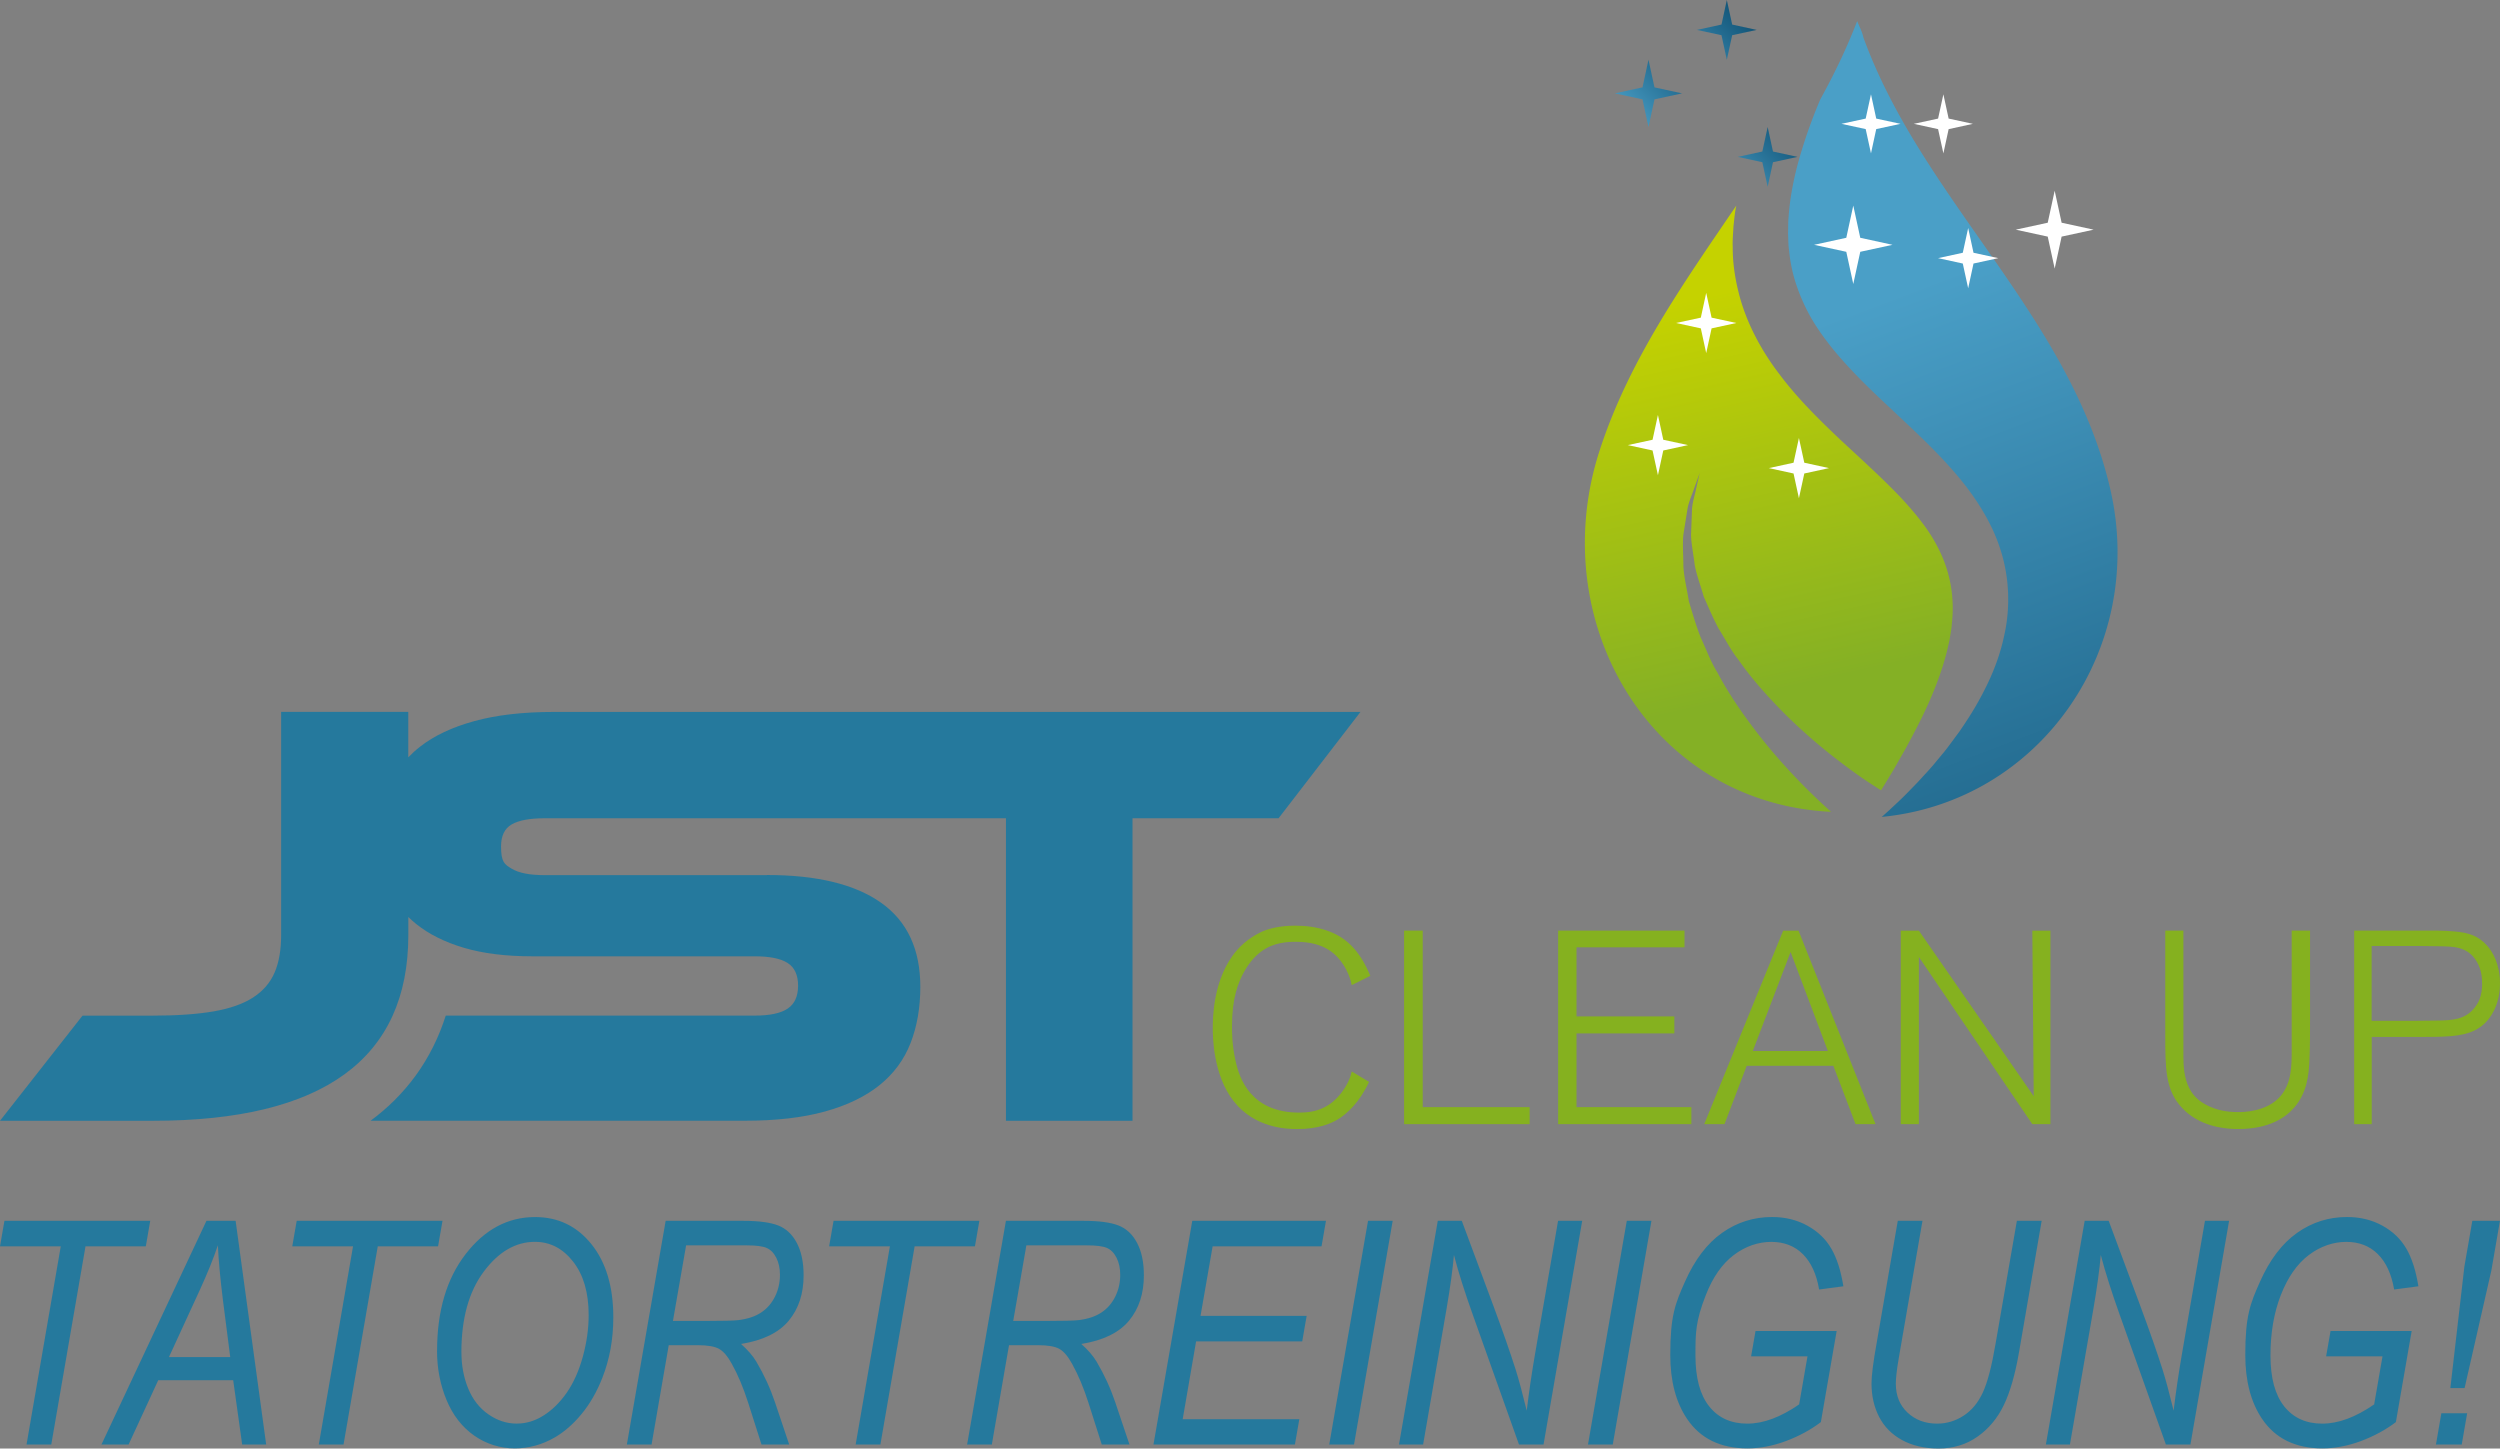<?xml version="1.0" encoding="UTF-8"?>
<svg xmlns="http://www.w3.org/2000/svg" xmlns:xlink="http://www.w3.org/1999/xlink" data-name="Ebene 2" viewBox="0 0 575.94 333.7">
  <rect x="0" y="0" width="575.94" height="333.7" fill="#808080" stroke="none"/>
  <defs>
    <linearGradient id="a" data-name="GradientFill 1" x1="373.93" y1="27.1" x2="392.83" y2="9.02" gradientUnits="userSpaceOnUse">
      <stop offset="0" stop-color="#4a9fc7"></stop>
      <stop offset=".99" stop-color="#054466"></stop>
      <stop offset="1" stop-color="#054466"></stop>
    </linearGradient>
    <linearGradient id="c" data-name="GradientFill 1" x1="397.79" y1="45.16" x2="416.69" y2="27.09" xlink:href="#a"></linearGradient>
    <linearGradient id="d" data-name="GradientFill 1" x1="386.14" y1="18.05" x2="405.04" y2="-.02" xlink:href="#a"></linearGradient>
    <linearGradient id="e" data-name="GradientFill 1" x1="429.85" y1="70.35" x2="505.88" y2="270.26" xlink:href="#a"></linearGradient>
    <linearGradient id="b" data-name="GradientFill 2" x1="400.01" y1="47.36" x2="400.01" y2="47.36" gradientUnits="userSpaceOnUse">
      <stop offset="0" stop-color="#84b025"></stop>
      <stop offset="1" stop-color="#c5d200"></stop>
    </linearGradient>
    <linearGradient id="f" data-name="GradientFill 2" x1="412.85" y1="158.46" x2="392.54" y2="68.06" xlink:href="#b"></linearGradient>
  </defs>
  <path style="fill-rule:evenodd;fill:url(#a)" d="m381.15 22.89 6.36-1.38-6.36-1.38-1.38-6.36-1.38 6.36-6.37 1.38 6.37 1.38 1.38 6.37z"></path>
  <path style="fill:url(#c);fill-rule:evenodd" d="m408.45 37.37 5.66-1.23-5.66-1.23-1.22-5.65-1.23 5.65-5.66 1.23 5.66 1.23 1.23 5.66z"></path>
  <path style="fill-rule:evenodd;fill:url(#d)" d="m399.05 8.11 5.65-1.22-5.65-1.23L397.82 0l-1.23 5.66-5.66 1.23 5.66 1.22 1.23 5.66z"></path>
  <path d="M486.16 112.69c-9.21-39.85-43.33-66.61-56.9-104.13-.26-1.26-.95-2.51-1.41-3.71-2.4 6.25-5.29 12.24-8.5 18.05-1.53 3.58-3.05 7.66-4.39 12.1-1.39 4.58-2.52 9.6-2.9 14.83-.14 1.31-.08 2.62-.14 3.94.08 1.31.04 2.65.24 3.96.26 2.65.8 5.28 1.66 7.85a43.7 43.7 0 0 0 3.37 7.57c1.4 2.45 3.12 4.83 4.99 7.17 3.79 4.65 8.32 9.08 13.13 13.55 4.76 4.51 9.79 9.05 14.38 14.28 2.31 2.6 4.48 5.39 6.38 8.41 1.9 3 3.54 6.25 4.66 9.67 2.3 6.83 2.39 14.09.98 20.23-1.31 6.21-3.83 11.46-6.41 15.97-1.3 2.26-2.67 4.32-4 6.25-1.41 1.86-2.65 3.68-4.01 5.26-.65.79-1.3 1.56-1.91 2.31q-.945 1.095-1.86 2.07c-.6.66-1.17 1.28-1.73 1.89-.56.57-1.1 1.14-1.62 1.66-2.02 2.13-3.76 3.67-4.89 4.74-1.1.99-1.68 1.52-1.77 1.59 36.64-3.55 61.09-38.99 52.65-75.5Z" style="fill-rule:evenodd;fill:url(#e)"></path>
  <path style="fill-rule:evenodd;fill:url(#b)" d="m400 47.36.01-.01z"></path>
  <path d="M447.6 128.6a36.7 36.7 0 0 0-4-7.13c-1.66-2.31-3.58-4.57-5.66-6.8-4.21-4.44-9.05-8.79-13.96-13.36-4.87-4.61-9.85-9.49-14.09-15.16-4.28-5.6-7.76-12.15-9.41-19-.84-3.4-1.32-6.85-1.3-10.19-.08-1.67.1-3.31.18-4.91.19-1.59.3-3.18.65-4.69-12.22 17.98-24.84 35.74-31.57 56.66-12.53 39.01 11.5 80.96 53.41 83.01-1.76-1.57-3.73-3.4-6.03-5.71-3.2-3.22-6.78-7.12-10.3-11.58-3.49-4.47-7.01-9.41-9.85-14.78-1.6-2.56-2.63-5.48-3.89-8.15-1.08-2.78-1.9-5.63-2.71-8.32-.44-2.82-1.12-5.48-1.26-8.06 0-2.6-.23-5.04 0-7.26.35-2.2.68-4.23.96-6.02.34-1.76 1.07-3.21 1.45-4.44.87-2.41 1.36-3.79 1.36-3.79s-.33 1.43-.89 3.93c-.23 1.25-.77 2.72-.89 4.47-.06 1.76-.14 3.74-.22 5.89.04 2.14.56 4.45.83 6.86.42 2.4 1.39 4.84 2.09 7.37 1.08 2.43 2.14 4.96 3.45 7.41 1.52 2.37 2.74 4.9 4.53 7.12 3.23 4.65 7.08 8.85 10.82 12.61 3.78 3.74 7.55 6.98 10.89 9.6 3.34 2.61 6.21 4.68 8.26 6.02.99.65 1.78 1.15 2.31 1.5.25.17.46.28.59.37.55-.89 1.14-1.86 1.81-2.97.38-.62.77-1.27 1.18-1.95.4-.7.81-1.42 1.24-2.19.43-.75.89-1.53 1.34-2.34.45-.83.91-1.68 1.38-2.56 1.88-3.51 3.89-7.51 5.62-11.96.87-2.23 1.67-4.54 2.32-6.96.34-1.21.6-2.43.88-3.67.19-1.25.47-2.5.54-3.77.58-5.07-.05-10.23-2.06-15.09Z" style="fill-rule:evenodd;fill:url(#f)"></path>
  <path d="m428.56 58.01 7.43-1.61-7.43-1.62-1.61-7.42-1.61 7.42-7.42 1.62 7.42 1.61 1.61 7.42zm3.68-28.27 5.59-1.21-5.59-1.21-1.21-5.59-1.22 5.59-5.59 1.21 5.59 1.21 1.22 5.6zm16.68.01 5.59-1.22-5.59-1.21-1.21-5.59-1.22 5.59-5.59 1.21 5.59 1.22 1.22 5.59zm5.73 30.96 5.71-1.24-5.71-1.24-1.23-5.7-1.24 5.7-5.7 1.24 5.7 1.24 1.24 5.7zm-38.98 48.37 5.7-1.24-5.7-1.24-1.24-5.7-1.24 5.7-5.7 1.24 5.7 1.24 1.24 5.7zm-32.49-5.3 5.71-1.24-5.71-1.23-1.23-5.71-1.24 5.71-5.7 1.23 5.7 1.24 1.24 5.7zm11.13-28.13 5.7-1.24-5.7-1.23-1.24-5.71-1.24 5.71-5.7 1.23 5.7 1.24 1.24 5.7zm80.64-21.14 7.37-1.6-7.37-1.6-1.6-7.37-1.6 7.37-7.37 1.6 7.37 1.6 1.6 7.37z" style="fill-rule:evenodd;fill:#fff"></path>
  <path d="M315.7 224.81c-2.08-4.86-4.8-8.65-9.98-10.42-2.34-.82-4.86-1.14-7.33-1.14-3.79 0-6.25.76-7.7 1.39-1.07.51-3.66 1.83-5.81 4.36-5.49 6.38-5.49 15.79-5.49 17.93 0 1.7.06 10.8 4.86 16.8 4.8 6.13 12.12 6.38 14.59 6.38 4.8 0 7.83-1.26 9.54-2.34 1.89-1.2 4.8-3.73 7.01-8.53l-3.98-2.4c-.25 1.07-.76 2.78-2.4 4.93-2.53 3.28-5.62 4.55-9.66 4.55-11.18 0-13.83-7.83-14.71-11.94-.82-3.6-.82-6.63-.82-7.96 0-6.44 1.39-10.04 2.84-12.63 1.2-2.15 2.9-4.17 5.12-5.37 2.72-1.52 5.94-1.45 6.88-1.45 6.57 0 9.35 2.97 10.92 5.43.88 1.45 1.52 2.9 1.83 4.55l4.29-2.15Zm36.69 34.17v-3.92h-24.63v-40.67h-4.29v44.58h28.92Zm37.26 0v-3.92h-26.46v-16.99h22.54v-3.92h-22.54v-15.91h24.88v-3.85h-29.11v44.58h30.69Zm42.43 0-17.74-44.58h-3.54l-18.19 44.58h4.67l5.12-13.45h19.96l5.12 13.45h4.61Zm-10.98-16.86h-17.3l8.71-22.8zm51.27 16.86V214.4h-4.17l.32 38.14-26.46-38.14h-4.17v44.58h4.17v-38.52l26.14 38.52zm59.81-24.32v-20.27h-4.23v27.47c0 3.6 0 7.58-2.53 10.61-3.16 3.73-8.71 3.73-9.85 3.73-2.59 0-5.05-.44-7.39-1.71-.82-.44-2.72-1.52-3.85-3.85-1.14-2.27-1.33-4.93-1.33-7.33v-28.92h-4.17v20.65c0 9.28-.19 13.83 2.15 17.93 1.14 1.89 2.59 3.16 3.22 3.66 4.36 3.41 9.79 3.47 11.43 3.47 7.14 0 10.92-2.65 12.95-4.99 2.78-3.28 3.35-7.14 3.47-11.24.13-3.09.13-6.13.13-9.22Zm43.76-8.08c0-4.48-1.7-7.26-2.9-8.65-2.08-2.4-4.48-3.09-7.58-3.35-2.65-.25-5.24-.19-7.83-.19h-15.28v44.58h4.04v-20.08h9.85c7.07 0 10.74 0 13.89-1.52.69-.38 2.02-1.07 3.28-2.72 1.77-2.34 2.53-5.24 2.53-8.08Zm-4.11-.06c0 3.09-.95 4.67-1.83 5.75-2.15 2.65-5.18 2.78-8.34 2.84-1.89 0-3.79.06-5.75.06h-9.54v-17.24h10.8c1.52 0 3.09.06 4.67.06 3.47.06 6.63.06 8.71 3.47 1.26 2.08 1.26 4.29 1.26 5.05Z" style="fill-rule:evenodd;fill:#85b11f"></path>
  <path d="M176.68 201.58c11.54 0 20.32 2.14 26.33 6.41s9.01 10.73 9.01 19.36c0 4.79-.75 9.11-2.25 12.95-1.5 3.85-3.9 7.09-7.18 9.72s-7.49 4.65-12.6 6.06c-5.12 1.41-11.24 2.11-18.38 2.11H85.37c3.89-2.86 7.4-6.3 10.39-10.4 3.12-4.29 5.38-8.94 6.93-13.82h71.18c3.47 0 6.01-.54 7.6-1.62 1.6-1.08 2.39-2.84 2.39-5.28s-.8-4.18-2.39-5.21-4.13-1.55-7.6-1.55h-51.26c-6.1 0-11.36-.66-15.77-1.97s-8.07-3.15-10.98-5.49c-.63-.51-1.22-1.04-1.79-1.59v4.13q0 42.81-58.86 42.81H0l19.01-24.22H35.2c5.54 0 10.21-.33 14.01-.98q5.7-.99 9.15-3.24c2.3-1.5 3.94-3.43 4.93-5.77.99-2.35 1.48-5.21 1.48-8.59V164h29.29v10.47c.82-.86 1.72-1.68 2.7-2.44 3.24-2.54 7.42-4.51 12.53-5.91 5.12-1.41 11.24-2.11 18.38-2.11h185.75l-18.87 24.5H260.9v69.7h-29.15v-69.7H125.42q-5.07 0-7.53 1.41t-2.46 5.07c0 3.66.82 4.15 2.46 5.14s4.15 1.48 7.53 1.48h51.26Z" style="fill-rule:evenodd;fill:#25799d"></path>
  <path d="M6.11 332.79 14 287.12H0l1.02-5.87h33.59l-1.02 5.87H19.7l-7.89 45.67H6.1Zm17.26 0 24.19-51.54h6.72l7.04 51.54h-5.53l-2.07-14.83H36.46l-6.84 14.83h-6.26Zm15.55-20.15h14.12l-1.66-12.94c-.64-5.13-1.04-9.41-1.19-12.83-.97 2.95-2.39 6.46-4.25 10.51zm34.52 20.15 7.89-45.67h-14l1.02-5.87h33.59l-1.02 5.87H87.03l-7.89 45.67h-5.71Zm27.25-21.59c0-9.19 2.2-16.62 6.59-22.3s9.73-8.52 15.99-8.52c5.32 0 9.65 2.09 13 6.27s5.02 9.79 5.02 16.82c0 5.02-.84 9.67-2.53 13.96q-1.89 4.815-4.77 8.31c-1.92 2.33-3.98 4.13-6.17 5.4-2.91 1.69-6 2.53-9.26 2.53s-6.53-.98-9.33-2.95-4.93-4.72-6.38-8.24-2.17-7.28-2.17-11.27Zm5.61.35c0 3.02.52 5.8 1.56 8.33s2.59 4.51 4.64 5.94c2.06 1.43 4.22 2.14 6.49 2.14s4.28-.63 6.26-1.88 3.75-3 5.31-5.24 2.79-4.99 3.7-8.26c.9-3.27 1.35-6.49 1.35-9.65q0-7.695-3.57-12.27c-2.38-3.05-5.31-4.57-8.81-4.57-4.46 0-8.4 2.3-11.82 6.91s-5.12 10.79-5.12 18.54Zm38.11 21.24 8.94-51.54h17.9c3.53 0 6.21.36 8.03 1.07s3.26 2.06 4.29 4.03c1.04 1.97 1.56 4.45 1.56 7.45 0 4.2-1.13 7.68-3.41 10.44-2.27 2.76-5.94 4.56-11 5.38 1.55 1.38 2.73 2.74 3.52 4.08 1.79 3.02 3.22 6.15 4.31 9.39l3.26 9.7h-6.38l-3.06-9.6q-1.665-5.205-3.78-9c-.97-1.76-1.96-2.91-2.97-3.46s-2.65-.83-4.92-.83h-6.64l-3.96 22.89h-5.7Zm10.62-28.48h7.89c3.65 0 6.03-.06 7.13-.18 2.15-.26 3.92-.84 5.3-1.76 1.38-.91 2.44-2.14 3.2-3.69s1.13-3.21 1.13-4.99c0-1.5-.28-2.81-.84-3.92s-1.3-1.87-2.21-2.27-2.46-.6-4.66-.6h-13.91l-3.03 17.4Zm42.09 28.48 7.89-45.67h-14l1.02-5.87h33.59l-1.02 5.87h-13.89l-7.89 45.67h-5.71Zm25.68 0 8.94-51.54h17.9c3.53 0 6.21.36 8.03 1.07s3.26 2.06 4.29 4.03c1.04 1.97 1.56 4.45 1.56 7.45 0 4.2-1.13 7.68-3.41 10.44-2.27 2.76-5.94 4.56-11 5.38 1.55 1.38 2.73 2.74 3.52 4.08 1.79 3.02 3.22 6.15 4.31 9.39l3.26 9.7h-6.38l-3.06-9.6q-1.665-5.205-3.78-9c-.97-1.76-1.96-2.91-2.97-3.46s-2.65-.83-4.92-.83h-6.64l-3.96 22.89h-5.7Zm10.62-28.48h7.89c3.65 0 6.03-.06 7.13-.18 2.15-.26 3.92-.84 5.3-1.76 1.38-.91 2.44-2.14 3.2-3.69s1.13-3.21 1.13-4.99c0-1.5-.28-2.81-.84-3.92s-1.3-1.87-2.21-2.27-2.46-.6-4.66-.6h-13.91l-3.03 17.4Zm32.31 28.48 8.94-51.54h30.8l-1.02 5.87h-25.09l-2.79 16.03h24.45l-1.02 5.87h-24.45l-3.09 17.93h26.87l-1.02 5.84h-32.57Zm40.49 0 8.94-51.54h5.68l-8.91 51.54zm16.07 0 8.94-51.54h5.53l7.19 19.34c2.19 5.91 3.93 10.87 5.21 14.9.74 2.34 1.59 5.51 2.56 9.49.52-4.34 1.18-8.81 1.98-13.43l5.24-30.3h5.56l-8.91 51.54h-5.65l-10.6-29.78c-1.88-5.25-3.35-9.88-4.39-13.89-.29 3.35-.85 7.46-1.69 12.34l-5.41 31.32h-5.56Zm43.54 0 8.94-51.54h5.68l-8.91 51.54zm37.58-20.32 1.02-5.84h18.69l-3.64 20.99c-2.35 1.78-5.03 3.23-8.03 4.36-3.01 1.12-5.97 1.69-8.88 1.69-6.21 0-10.85-2.26-13.91-6.79q-3.87-5.73-3.87-14.73c0-9 1.13-11.82 3.39-16.89s5.11-8.82 8.56-11.25c3.44-2.43 7.27-3.64 11.48-3.64 3.03 0 5.74.66 8.15 1.99s4.25 3.09 5.53 5.31c1.28 2.21 2.2 5.1 2.77 8.66l-5.59.74c-.6-3.54-1.85-6.25-3.74-8.14s-4.32-2.83-7.29-2.83-5.97 1.01-8.64 3.04q-4.02 3.045-6.42 9.18c-2.4 6.135-2.4 8.74-2.4 13.94s1.06 9.09 3.17 11.74 5.04 3.97 8.76 3.97 7.69-1.48 11.96-4.43l1.92-11.07h-12.98Zm33.77-31.22h5.71l-5.47 31.68c-.45 2.62-.67 4.57-.67 5.83 0 2.77.9 4.99 2.71 6.68s4.07 2.53 6.81 2.53c2.17 0 4.2-.6 6.07-1.81s3.35-2.98 4.44-5.33c1.09-2.34 2.07-6.08 2.94-11.21l4.92-28.37h5.71l-5.21 30.23c-.89 5.16-2.07 9.24-3.52 12.25-1.46 3.01-3.47 5.43-6.05 7.24-2.58 1.82-5.58 2.73-8.99 2.73-3.22 0-6.01-.65-8.37-1.93s-4.12-3.07-5.3-5.34c-1.17-2.27-1.76-4.85-1.76-7.73 0-1.8.4-4.91 1.19-9.32l4.86-28.12Zm34.14 51.54 8.94-51.54h5.53l7.19 19.34c2.19 5.91 3.93 10.87 5.21 14.9.74 2.34 1.59 5.51 2.56 9.49.52-4.34 1.18-8.81 1.98-13.43l5.24-30.3h5.56l-8.91 51.54h-5.65l-10.6-29.78c-1.88-5.25-3.35-9.88-4.4-13.89-.29 3.35-.85 7.46-1.69 12.34l-5.42 31.32h-5.56Zm64.56-20.32 1.02-5.84h18.69l-3.64 20.99c-2.35 1.78-5.03 3.23-8.03 4.36-3.01 1.12-5.97 1.69-8.88 1.69-6.21 0-10.85-2.26-13.91-6.79q-3.87-5.73-3.87-14.73c0-9 1.13-11.82 3.39-16.89s5.11-8.82 8.56-11.25c3.44-2.43 7.27-3.64 11.48-3.64 3.03 0 5.74.66 8.15 1.99s4.25 3.09 5.53 5.31c1.28 2.21 2.2 5.1 2.77 8.66l-5.59.74c-.6-3.54-1.85-6.25-3.74-8.14s-4.32-2.83-7.29-2.83-5.97 1.01-8.64 3.04q-4.02 3.045-6.42 9.18c-1.6 4.09-2.4 8.74-2.4 13.94s1.06 9.09 3.17 11.74 5.04 3.97 8.76 3.97 7.69-1.48 11.96-4.43l1.92-11.07h-12.98Zm25.3 20.32 1.25-7.21h5.94l-1.25 7.21zm3.32-13.01 3.23-27.98 1.83-10.55h6.37l-1.98 11.43-6.17 27.1h-3.29Z" style="fill:#25799d"></path>
</svg>

